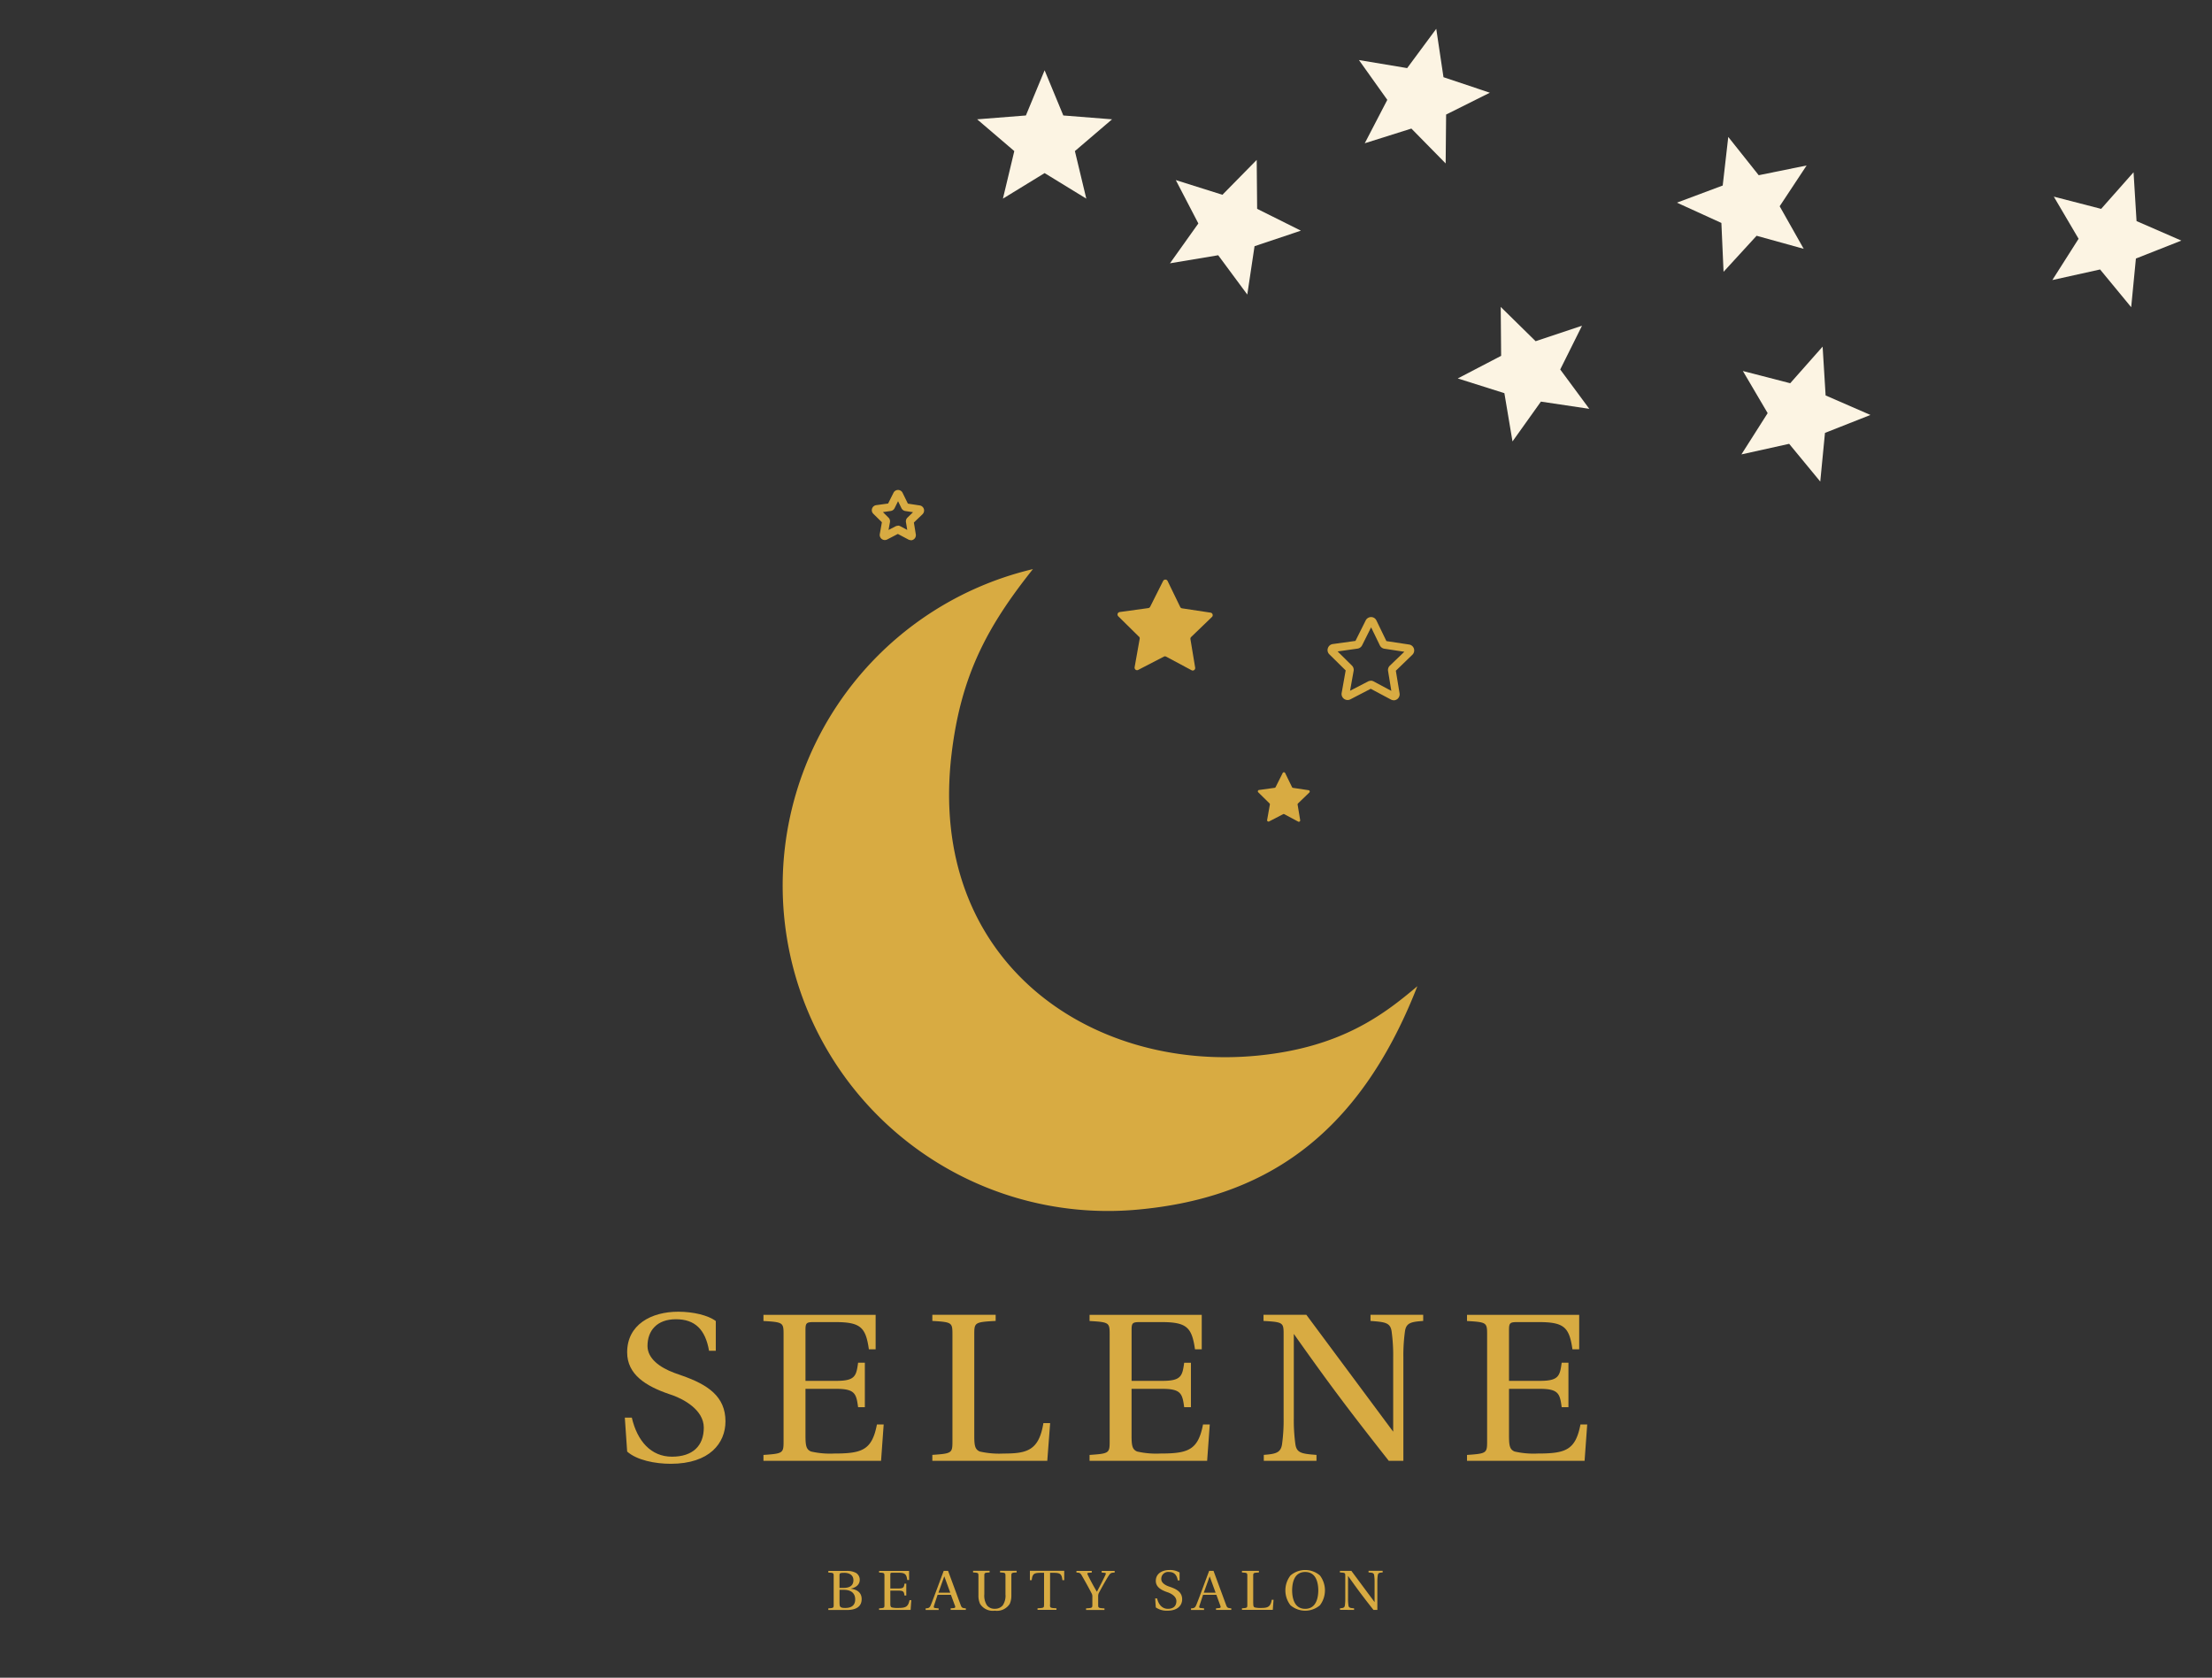 <svg xmlns="http://www.w3.org/2000/svg" width="393" height="298" viewBox="0 0 393 298">
  <rect x="0" y="0" width="393" height="298" fill="#333333" stroke="none"/>
  <g id="グループ_89" data-name="グループ 89" transform="translate(0 -4931)">
    <g id="グループ_9" data-name="グループ 9" transform="translate(173.608 4933.22)">
      <g id="シャープな星の無料アイコン" transform="translate(0 10.266)">
        <path id="パス_95" data-name="パス 95" d="M11.985,12.531,8.659,20.555,0,21.239l6.6,5.642L4.578,35.327l7.407-4.537,7.407,4.537-2.026-8.446,6.6-5.642-8.659-.684Z" transform="translate(0 -12.531)" fill="#fcf4e3"/>
      </g>
      <g id="シャープな星の無料アイコン-2" data-name="シャープな星の無料アイコン" transform="translate(52.239 51.813) rotate(-158)">
        <path id="パス_95-2" data-name="パス 95" d="M11.985,22.8l3.326-8.024,8.659-.684-6.6-5.642L19.392,0,11.985,4.537,4.578,0,6.6,8.446,0,14.088l8.659.684Z" transform="translate(0 0)" fill="#fcf4e3"/>
      </g>
      <g id="シャープな星の無料アイコン-3" data-name="シャープな星の無料アイコン" transform="translate(87.68 27.918) rotate(-166)">
        <path id="パス_95-3" data-name="パス 95" d="M11.985,22.8l3.326-8.024,8.659-.684-6.6-5.642L19.392,0,11.985,4.537,4.578,0,6.6,8.446,0,14.088l8.659.684Z" transform="translate(0 0)" fill="#fcf4e3"/>
      </g>
      <g id="シャープな星の無料アイコン-4" data-name="シャープな星の無料アイコン" transform="matrix(-0.921, 0.391, -0.391, -0.921, 112.974, 68.607)">
        <path id="パス_95-4" data-name="パス 95" d="M11.985,22.8l3.326-8.024,8.659-.684-6.6-5.642L19.392,0,11.985,4.537,4.578,0,6.6,8.446,0,14.088l8.659.684Z" transform="translate(0 0)" fill="#fcf4e3"/>
      </g>
      <g id="シャープな星の無料アイコン-5" data-name="シャープな星の無料アイコン" transform="translate(154.121 84.806) rotate(-161)">
        <path id="パス_95-5" data-name="パス 95" d="M11.985,22.8l3.326-8.024,8.659-.684-6.6-5.642L19.392,0,11.985,4.537,4.578,0,6.6,8.446,0,14.088l8.659.684Z" transform="translate(0 0)" fill="#fcf4e3"/>
      </g>
      <g id="シャープな星の無料アイコン-6" data-name="シャープな星の無料アイコン" transform="translate(151.253 40.715) rotate(164)">
        <path id="パス_95-6" data-name="パス 95" d="M11.985,22.8l3.326-8.024,8.659-.684-6.6-5.642L19.392,0,11.985,4.537,4.578,0,6.6,8.446,0,14.088l8.659.684Z" transform="translate(0 0)" fill="#fcf4e3"/>
      </g>
      <g id="シャープな星の無料アイコン-7" data-name="シャープな星の無料アイコン" transform="translate(209.363 53.836) rotate(-161)">
        <path id="パス_95-7" data-name="パス 95" d="M11.985,22.8l3.326-8.024,8.659-.684-6.6-5.642L19.392,0,11.985,4.537,4.578,0,6.6,8.446,0,14.088l8.659.684Z" transform="translate(0 0)" fill="#fcf4e3"/>
      </g>
    </g>
    <g id="グループ_20" data-name="グループ 20" transform="translate(-1875.08 3137.076)">
      <g id="グループ_14" data-name="グループ 14" transform="translate(2014.127 1880.95)">
        <path id="パス_122" data-name="パス 122" d="M364.573,260.951c-29.984,2.94-58.808-16.97-54.387-53.663,1.677-13.915,6.347-22.581,14.443-32.748a57.784,57.784,0,0,0,18.419,113.786c22.074-1.957,39.261-12.5,49.884-39.7C386.968,253.662,379.41,259.491,364.573,260.951Z" transform="translate(-280.159 -160.48)" fill="#d8ab42"/>
        <path id="パス_123" data-name="パス 123" d="M341.44,186.466a.429.429,0,0,1,.124.393l-.9,5.042a.465.465,0,0,0,.176.445.424.424,0,0,0,.466.031l4.545-2.35a.422.422,0,0,1,.414,0l4.514,2.412a.424.424,0,0,0,.466-.031.448.448,0,0,0,.176-.435l-.839-5.053a.436.436,0,0,1,.135-.393l3.686-3.551a.44.44,0,0,0,.114-.456.449.449,0,0,0-.362-.311l-5.063-.766a.432.432,0,0,1-.331-.248l-2.236-4.607a.437.437,0,0,0-.4-.248.448.448,0,0,0-.4.248l-2.3,4.576a.437.437,0,0,1-.342.238l-5.073.7a.452.452,0,0,0-.362.3.462.462,0,0,0,.114.456l3.644,3.593Z" transform="translate(-278.127 -160.416)" fill="#d8ab42"/>
        <path id="パス_124" data-name="パス 124" d="M363.77,214.908a.238.238,0,0,1,.073.217l-.487,2.744a.233.233,0,0,0,.093.238.257.257,0,0,0,.259.021l2.475-1.284a.224.224,0,0,1,.228,0l2.464,1.315a.236.236,0,0,0,.259-.021.233.233,0,0,0,.093-.238l-.456-2.754a.247.247,0,0,1,.072-.217l2.009-1.936a.242.242,0,0,0-.135-.414l-2.754-.414a.25.25,0,0,1-.186-.135l-1.222-2.506a.243.243,0,0,0-.435,0l-1.253,2.5a.233.233,0,0,1-.186.135l-2.764.383a.233.233,0,0,0-.2.166.242.242,0,0,0,.062.248l1.988,1.957Z" transform="translate(-277.275 -159.248)" fill="#d8ab42"/>
        <path id="パス_125" data-name="パス 125" d="M385.432,197.545a1.071,1.071,0,0,1-.5-.124l-3.593-1.915-3.613,1.874a1.071,1.071,0,0,1-1.553-1.129l.714-4.007-2.9-2.858a1.052,1.052,0,0,1-.259-1.1,1.067,1.067,0,0,1,.87-.725l4.028-.559,1.822-3.644a1.077,1.077,0,0,1,.953-.59h0a1.048,1.048,0,0,1,.953.611l1.77,3.655,4.028.611a1.063,1.063,0,0,1,.58,1.822L385.8,192.3l.663,4.017a1.078,1.078,0,0,1-.424,1.035,1.12,1.12,0,0,1-.632.207Zm-4.1-3.479a1.112,1.112,0,0,1,.507.124L385,195.878l-.58-3.531a1.063,1.063,0,0,1,.311-.942l2.578-2.475-3.541-.538a1.075,1.075,0,0,1-.8-.58l-1.563-3.22-1.6,3.2a1.093,1.093,0,0,1-.808.58l-3.541.5L378,191.384a1.066,1.066,0,0,1,.3.942l-.632,3.531,3.179-1.646a1.03,1.03,0,0,1,.487-.124Zm.166,1.356Zm4.2-3.013Zm-8.687-.052Zm8.78-.248Zm2.174-3.085Zm-4-2.029Zm-2.858-3.023Zm.59,0Z" transform="translate(-276.852 -160.189)" fill="#d8ab42"/>
        <path id="パス_126" data-name="パス 126" d="M302.4,169.874a.887.887,0,0,1-.425-.1l-1.884-1-1.895.984a.911.911,0,0,1-1.315-.963l.373-2.1-1.512-1.491a.9.9,0,0,1,.507-1.543l2.112-.29.953-1.905a.9.9,0,0,1,1.626.021l.932,1.905,2.112.321a.9.9,0,0,1,.725.621.927.927,0,0,1-.228.932l-1.543,1.481.342,2.1a.906.906,0,0,1-.373.89.888.888,0,0,1-.528.166Zm-2.537-1.232Zm.238-1.346a.939.939,0,0,1,.435.114l1.222.652-.228-1.377a.913.913,0,0,1,.259-.8l1-.973-1.377-.207a.937.937,0,0,1-.673-.487l-.611-1.263-.621,1.253a.91.91,0,0,1-.683.487l-1.387.2,1,.994a.906.906,0,0,1,.248.8l-.248,1.377,1.242-.642a1.019,1.019,0,0,1,.414-.1Zm-1.843-3.727Zm1.439-1.512Z" transform="translate(-279.618 -160.96)" fill="#d8ab42"/>
      </g>
      <g id="グループ_15" data-name="グループ 15" transform="translate(1986.08 2026.915)">
        <path id="パス_127" data-name="パス 127" d="M253.07,320.752h1.253c.973,4.193,3.427,6.937,7.134,6.937s5.653-1.936,5.653-5.156-3.707-5.084-5.467-5.726l-.694-.238c-4.121-1.408-7.455-3.468-7.455-7.413,0-4.918,4.266-7.216,9.08-7.216,2.682,0,5.332.642,6.668,1.657v5.28h-1.2c-.652-3.789-2.506-5.6-5.881-5.6s-5.053,2.019-5.053,4.752c0,2.216,2.174,3.831,4.814,4.794l1.253.445c4.638,1.615,7.786,3.707,7.786,8.148,0,3.831-2.785,7.537-9.732,7.537-2.775,0-6.026-.642-7.734-2.174l-.414-6.005Z" transform="translate(-253.07 -301.94)" fill="#d8ab42"/>
        <path id="パス_128" data-name="パス 128" d="M296.8,302.47V308.6h-1.2c-.559-3.872-1.439-4.835-5.933-4.835h-3.893c-1.253,0-1.439.166-1.439,1.367v9.07h5.508c3.334,0,3.52-.89,3.841-3.22h1.2v7.9h-1.2c-.321-2.34-.507-3.261-3.841-3.261h-5.508v8.3c0,1.812.135,2.454.973,2.827a15.058,15.058,0,0,0,4.121.362c4.959,0,6.719-.6,7.6-5.156h1.2l-.466,6.45H276.87V327.36c3.479-.238,3.572-.321,3.572-2.423V305.949c0-2.1-.093-2.174-3.572-2.381V302.48h19.92Z" transform="translate(-252.228 -301.921)" fill="#d8ab42"/>
        <path id="パス_129" data-name="パス 129" d="M313.3,323.923c0,1.812.135,2.454.973,2.827a15.41,15.41,0,0,0,4.214.362c4.121,0,6.295-.487,7.092-5.4h1.2l-.507,6.688H305.85V327.35c3.479-.238,3.572-.321,3.572-2.423V305.938c0-2.1-.093-2.174-3.572-2.381V302.47H317.1v1.087c-3.707.2-3.8.28-3.8,2.381Z" transform="translate(-251.204 -301.921)" fill="#d8ab42"/>
        <path id="パス_130" data-name="パス 130" d="M352.761,302.47V308.6h-1.2c-.559-3.872-1.439-4.835-5.933-4.835h-3.893c-1.253,0-1.439.166-1.439,1.367v9.07H345.8c3.334,0,3.52-.89,3.841-3.22h1.2v7.9h-1.2c-.321-2.34-.507-3.261-3.841-3.261h-5.508v8.3c0,1.812.135,2.454.973,2.827a15.058,15.058,0,0,0,4.121.362c4.959,0,6.719-.6,7.6-5.156h1.2l-.466,6.45H332.83V327.36c3.479-.238,3.572-.321,3.572-2.423V305.949c0-2.1-.093-2.174-3.572-2.381V302.48h19.92Z" transform="translate(-250.25 -301.921)" fill="#d8ab42"/>
        <path id="パス_131" data-name="パス 131" d="M370.29,302.47l15.427,20.759V310.09a31.2,31.2,0,0,0-.28-4.68c-.228-1.574-1.2-1.657-3.748-1.853V302.47h9.36v1.087c-2.081.166-3.013.28-3.241,1.853a31.206,31.206,0,0,0-.28,4.68V328.4h-2.6c-6.906-8.79-10.053-12.9-16.866-22.54v14.961a30.978,30.978,0,0,0,.28,4.638c.228,1.574,1.16,1.7,3.748,1.895V328.4h-9.36V327.35c2.04-.166,3.013-.321,3.241-1.895a30.969,30.969,0,0,0,.28-4.638V305.938c0-2.1-.093-2.174-3.572-2.381V302.47h7.6Z" transform="translate(-249.194 -301.921)" fill="#d8ab42"/>
        <path id="パス_132" data-name="パス 132" d="M417.531,302.47V308.6h-1.2c-.559-3.872-1.439-4.835-5.933-4.835H406.5c-1.253,0-1.439.166-1.439,1.367v9.07h5.518c3.334,0,3.52-.89,3.841-3.22h1.2v7.9h-1.2c-.321-2.34-.507-3.261-3.841-3.261h-5.518v8.3c0,1.812.135,2.454.973,2.827a15.058,15.058,0,0,0,4.121.362c4.959,0,6.719-.6,7.6-5.156h1.2l-.466,6.45H397.6V327.36c3.479-.238,3.572-.321,3.572-2.423V305.949c0-2.1-.093-2.174-3.572-2.381V302.48h19.92Z" transform="translate(-247.96 -301.921)" fill="#d8ab42"/>
      </g>
      <g id="グループ_16" data-name="グループ 16" transform="translate(2022.245 2072.792)">
        <path id="パス_133" data-name="パス 133" d="M288,353.337v-.28c.932-.062.953-.083.953-.642v-5.084c0-.559-.021-.58-.953-.632v-.29h3.168a3.351,3.351,0,0,1,1.75.352,1.412,1.412,0,0,1,.663,1.242c0,.766-.58,1.346-1.574,1.543v.021c1.035.135,1.915.642,1.915,1.833,0,1.387-1.035,1.947-2.63,1.947h-3.272Zm2-3.914h.7c1.087,0,1.76-.393,1.76-1.377s-.859-1.3-1.615-1.3c-.828.01-.859.072-.859.507v2.185Zm0,2.785c0,.621.176.777,1.015.777.911,0,1.76-.321,1.76-1.522,0-1.066-.7-1.7-2.029-1.7h-.756v2.443Z" transform="translate(-288 -346.244)" fill="#d8ab42"/>
        <path id="パス_134" data-name="パス 134" d="M302.042,346.39v1.636h-.321c-.145-1.035-.383-1.294-1.584-1.294h-1.046c-.331,0-.383.041-.383.362v2.433h1.481c.89,0,.942-.238,1.035-.859h.321v2.112h-.321c-.083-.621-.135-.87-1.035-.87h-1.481v2.226c0,.487.041.663.259.756a4.182,4.182,0,0,0,1.108.093c1.325,0,1.8-.166,2.04-1.377h.321l-.124,1.729h-5.6v-.28c.932-.062.953-.083.953-.642v-5.084c0-.559-.021-.58-.953-.632v-.29h5.342Z" transform="translate(-287.692 -346.245)" fill="#d8ab42"/>
        <path id="パス_135" data-name="パス 135" d="M309.142,353.337v-.28l.487-.041c.238-.021.331-.083.331-.217a.654.654,0,0,0-.052-.217l-.714-1.926h-2.371l-.642,1.946a.766.766,0,0,0-.031.2c0,.135.083.186.311.207l.549.052v.28H304.7v-.28c.642-.031.745-.155.963-.7.373-.911.808-2.112,1.139-2.992l1.108-2.971h.777l2.236,6.057c.186.518.311.549.922.6v.28h-2.7Zm-1.118-5.933H308l-1.025,2.868h2.1l-1.046-2.868Z" transform="translate(-287.41 -346.245)" fill="#d8ab42"/>
        <path id="パス_136" data-name="パス 136" d="M320.585,346.39v.29c-.922.052-.942.073-.942.632v3.458a3.531,3.531,0,0,1-.29,1.491,2.7,2.7,0,0,1-2.651,1.211,2.673,2.673,0,0,1-2.619-1.211,3.518,3.518,0,0,1-.29-1.47v-3.479c0-.559-.021-.58-.953-.632v-.29h2.94v.29c-.921.052-.942.073-.942.632v3.261a3.127,3.127,0,0,0,.476,1.957,1.682,1.682,0,0,0,1.387.6,1.77,1.77,0,0,0,1.408-.6,3.054,3.054,0,0,0,.487-1.957v-3.261c0-.559-.031-.58-.963-.632v-.29h2.94Z" transform="translate(-287.122 -346.245)" fill="#d8ab42"/>
        <path id="パス_137" data-name="パス 137" d="M326.152,352.405c0,.559.031.58,1.16.642v.28h-3.365v-.28c1.129-.062,1.16-.083,1.16-.642v-5.663h-.621c-1.232,0-1.449.228-1.574,1.315h-.321V346.39h6.1v1.667h-.321c-.124-1.087-.342-1.315-1.574-1.315h-.621v5.663Z" transform="translate(-286.777 -346.245)" fill="#d8ab42"/>
        <path id="パス_138" data-name="パス 138" d="M332.288,353.337v-.28c1.087-.062,1.118-.093,1.118-.642v-1.5a1.082,1.082,0,0,0-.166-.58c-.507-.994-1.129-2.1-1.729-3.137-.238-.424-.383-.476-.932-.5v-.29H333.3v.29l-.621.052c-.155.021-.2.135-.114.3.456.973,1.015,1.988,1.626,3.034h.031c.559-1.035,1.263-2.423,1.532-3.023.072-.186.062-.3-.135-.311l-.559-.052v-.29h2.309v.29c-.7.031-.766.1-1.129.663-.331.507-1.118,1.905-1.667,2.94a1.211,1.211,0,0,0-.135.59v1.532c0,.549.041.58,1.118.642v.28h-3.282Z" transform="translate(-286.494 -346.244)" fill="#d8ab42"/>
        <path id="パス_139" data-name="パス 139" d="M344.1,351.292h.331c.259,1.118.921,1.853,1.915,1.853s1.512-.518,1.512-1.377-.994-1.356-1.47-1.532l-.186-.062c-1.108-.383-2-.932-2-1.988,0-1.315,1.139-1.936,2.433-1.936a3.28,3.28,0,0,1,1.791.445V348.1h-.321c-.176-1.015-.673-1.5-1.574-1.5a1.215,1.215,0,0,0-1.356,1.273c0,.59.58,1.025,1.294,1.284l.331.114c1.242.435,2.081.994,2.081,2.185,0,1.025-.745,2.019-2.609,2.019a3.377,3.377,0,0,1-2.071-.58l-.114-1.6Z" transform="translate(-286.017 -346.25)" fill="#d8ab42"/>
        <path id="パス_140" data-name="パス 140" d="M354.682,353.337v-.28l.487-.041c.238-.021.331-.083.331-.217a.654.654,0,0,0-.052-.217l-.7-1.926h-2.371l-.642,1.946a.841.841,0,0,0-.041.2c0,.135.083.186.311.207l.549.052v.28H350.24v-.28c.642-.031.745-.155.973-.7.373-.911.808-2.112,1.139-2.992l1.108-2.971h.777l2.236,6.057c.186.518.311.549.922.6v.28h-2.7Zm-1.118-5.933h-.021l-1.035,2.868h2.1Z" transform="translate(-285.799 -346.245)" fill="#d8ab42"/>
        <path id="パス_141" data-name="パス 141" d="M360.989,352.136c0,.487.041.663.259.756a4.312,4.312,0,0,0,1.129.093c1.108,0,1.688-.135,1.895-1.449h.321l-.135,1.791H358.98v-.28c.932-.062.953-.083.953-.642v-5.084c0-.559-.021-.58-.953-.632v-.29h3.013v.29c-.994.052-1.015.072-1.015.632v4.814Z" transform="translate(-285.49 -346.245)" fill="#d8ab42"/>
        <path id="パス_142" data-name="パス 142" d="M372.57,347.223a4.375,4.375,0,0,1,0,5.291,4.03,4.03,0,0,1-5.229,0,4.3,4.3,0,0,1,0-5.291,4,4,0,0,1,5.229,0Zm-4.939,2.651c.01,1.47.445,3.272,2.319,3.272s2.319-1.8,2.33-3.272c-.01-1.481-.445-3.272-2.33-3.272S367.641,348.393,367.631,349.874Z" transform="translate(-285.227 -346.25)" fill="#d8ab42"/>
        <path id="パス_143" data-name="パス 143" d="M377.819,346.39l4.131,5.56v-3.52a8.139,8.139,0,0,0-.072-1.253c-.062-.424-.321-.445-1-.5v-.29h2.506v.29c-.559.041-.808.073-.87.5a8.139,8.139,0,0,0-.072,1.253v4.9h-.694c-1.853-2.35-2.692-3.458-4.514-6.036V351.3a8.072,8.072,0,0,0,.072,1.242c.062.424.311.456,1,.507v.28H375.8v-.28c.549-.041.808-.083.87-.507a8.075,8.075,0,0,0,.072-1.242v-3.986c0-.559-.021-.58-.953-.632v-.29h2.04Z" transform="translate(-284.896 -346.245)" fill="#d8ab42"/>
      </g>
    </g>
    <rect id="長方形_291" data-name="長方形 291" width="393" height="298" transform="translate(0 4931)" fill="none"/>
  </g>
</svg>
